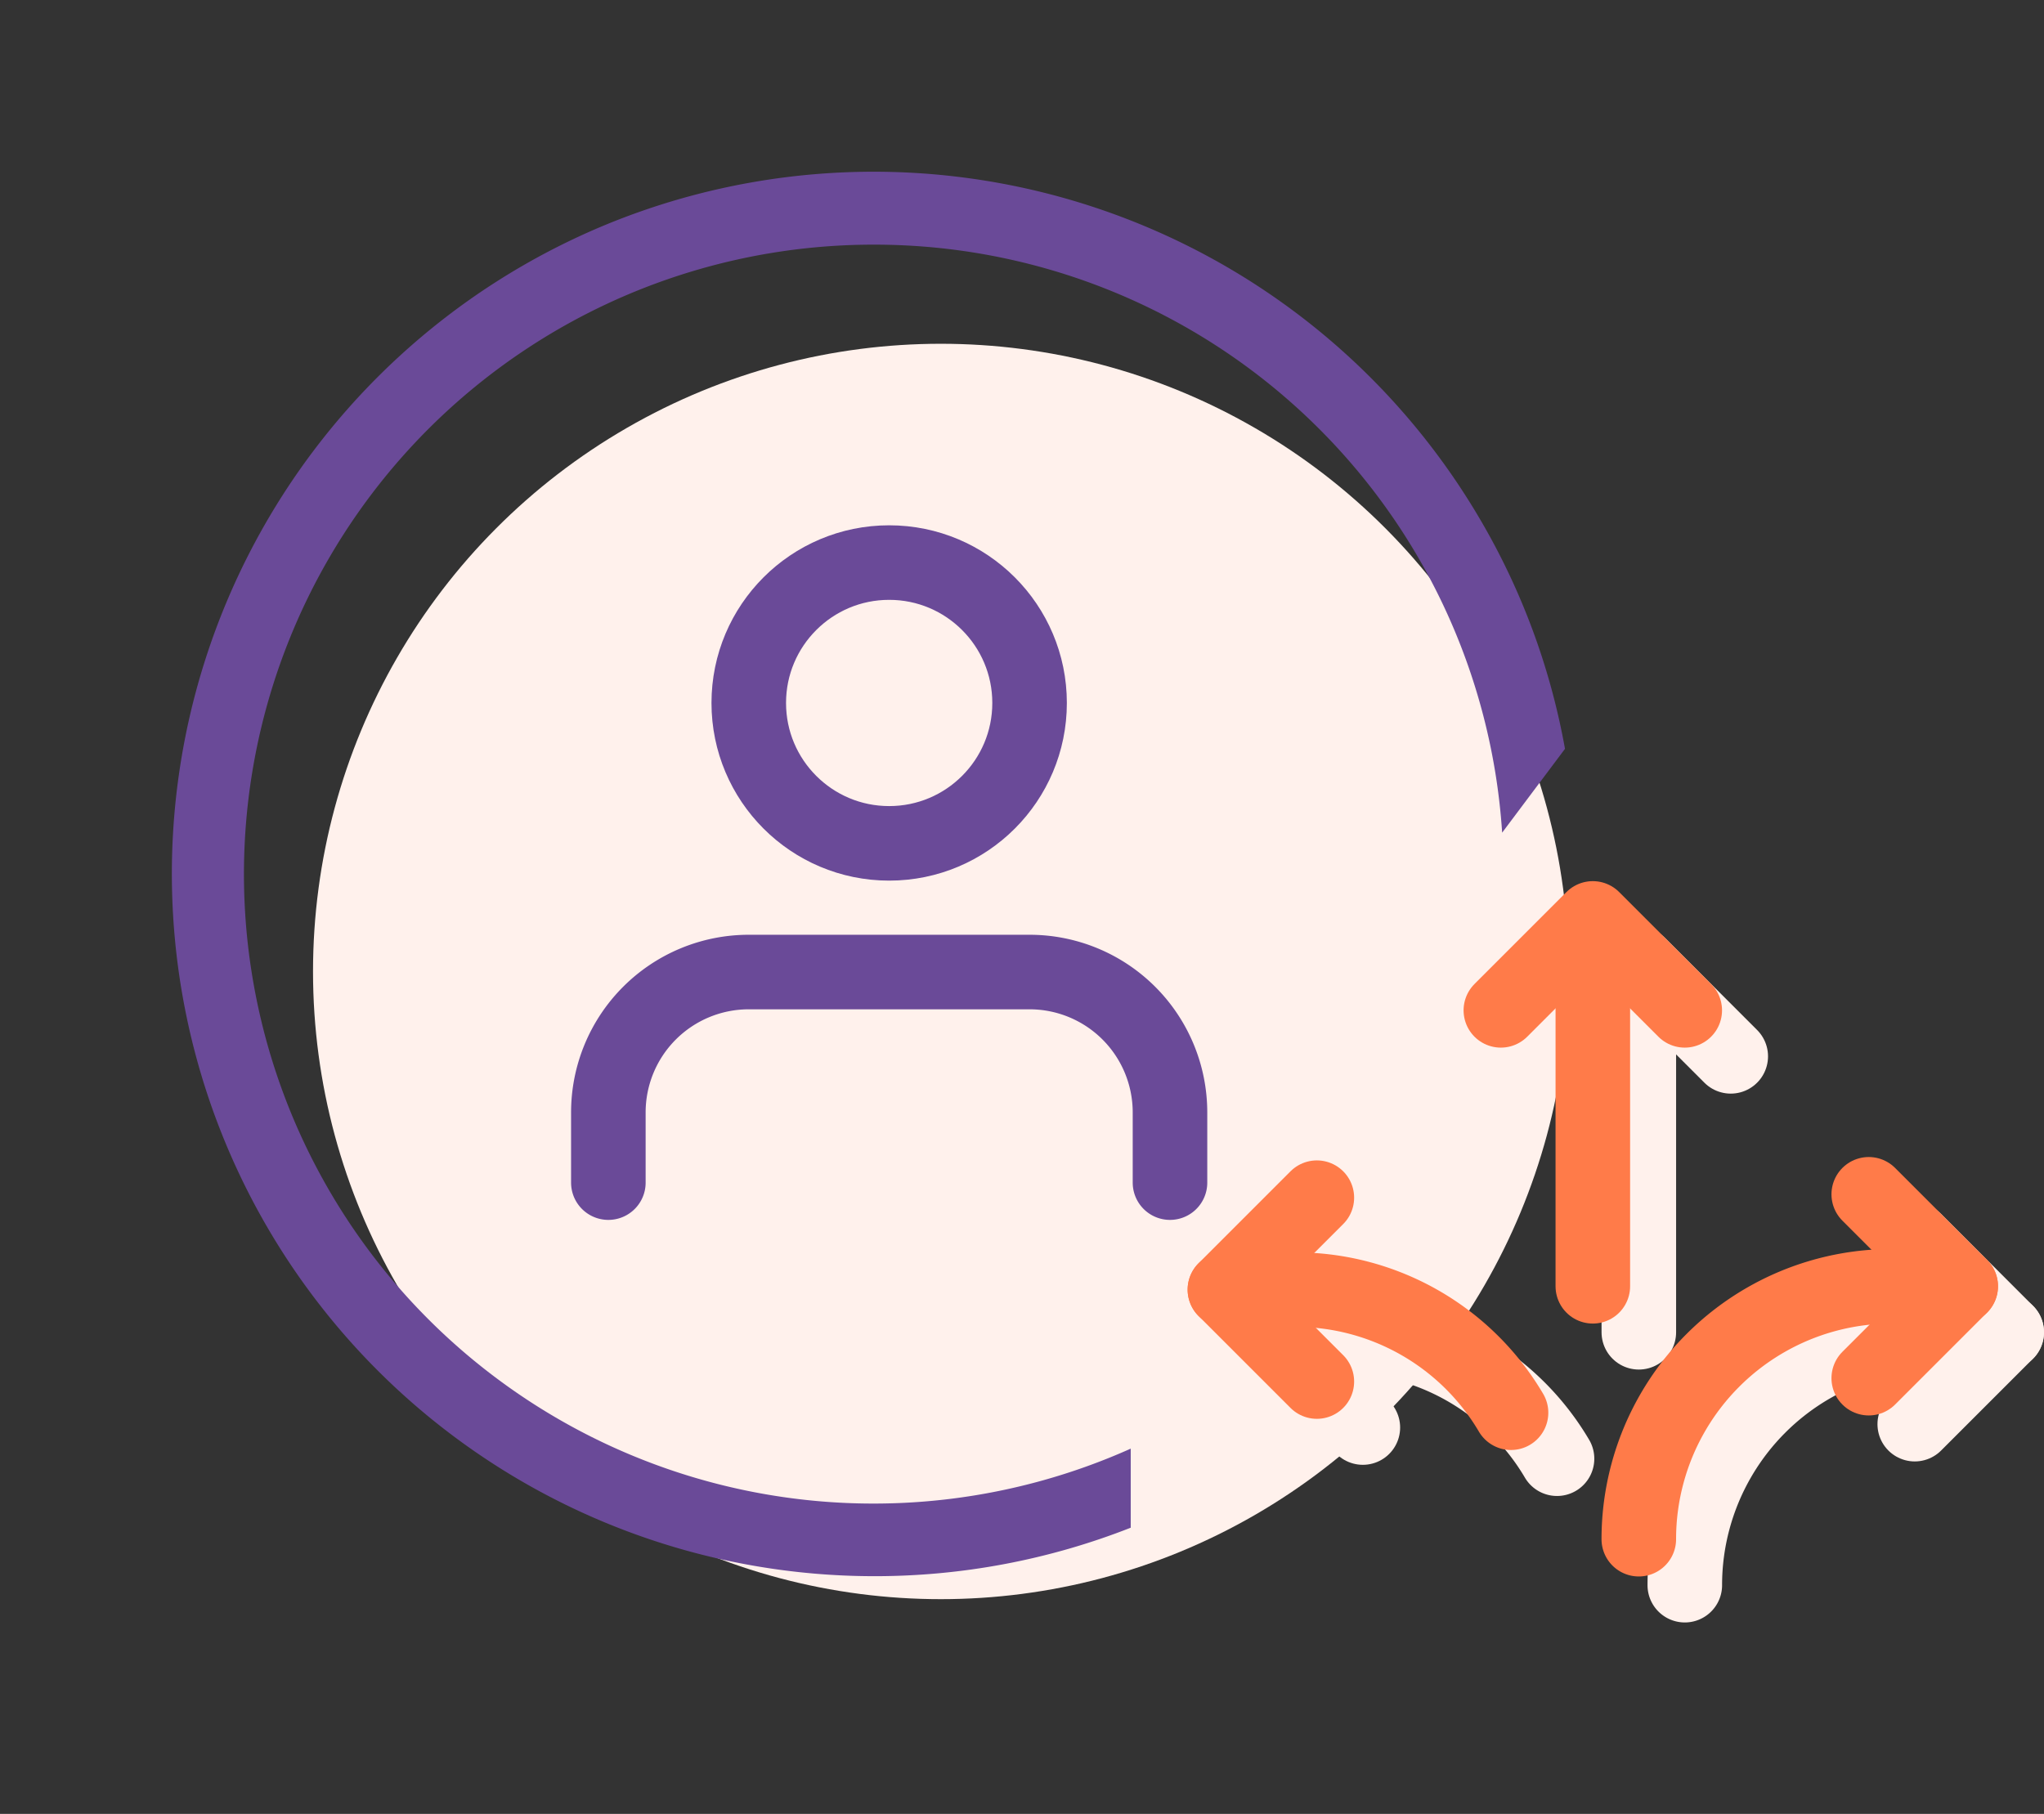 <svg xmlns="http://www.w3.org/2000/svg" xmlns:xlink="http://www.w3.org/1999/xlink" width="82.25" height="73" viewBox="0 0 82.25 73">
  <rect x="0" y="0" width="82.25" height="73" fill="#333333" stroke="none"/>
  <defs>
    <clipPath id="clip-path">
      <rect id="Rectangle_24" data-name="Rectangle 24" width="73" height="73" transform="translate(-0.25 0.049)" fill="#fff" stroke="#707070" stroke-width="1" opacity="0.72"/>
    </clipPath>
  </defs>
  <g id="provider-flexibility-ico" transform="translate(-1055.75 -593.049)">
    <g id="provider-flexibility-ico-2" data-name="provider-flexibility-ico" transform="translate(1056 593)" clip-path="url(#clip-path)">
      <g id="provider-flexibility-ico-3" data-name="provider-flexibility-ico" transform="translate(4.799 3.701)">
        <circle id="Ellipse_31" data-name="Ellipse 31" cx="25.262" cy="25.262" r="25.262" transform="translate(7.547 10.183)" fill="#fff1ec"/>
        <rect id="Rectangle_125" data-name="Rectangle 125" width="66.621" height="66.621" fill="none"/>
        <g id="Path_73" data-name="Path 73" transform="translate(1.851 3.259)">
          <path id="Path_74" data-name="Path 74" d="M28.261,0A28.261,28.261,0,1,1,0,28.261,28.261,28.261,0,0,1,28.261,0Z" transform="translate(0 0)" fill="none"/>
          <path id="Subtraction_3" data-name="Subtraction 3" d="M28.261,56.523a28.269,28.269,0,0,1-11-54.3A28.286,28.286,0,0,1,52.68,14.026a28.014,28.014,0,0,1,3.395,9.2L53.546,26.6A25.318,25.318,0,0,0,28.315,2.935h-.054A25.333,25.333,0,1,0,38.6,51.39v3.182A28.129,28.129,0,0,1,28.261,56.523Z" transform="translate(0 0)" fill="#6a4a98"/>
        </g>
        <g id="_2561496_user_icon" data-name="2561496_user_icon" transform="translate(19.431 18.989)">
          <path id="Path_72" data-name="Path 72" d="M26.6,23.475V20.65A5.65,5.65,0,0,0,20.95,15H9.65A5.65,5.65,0,0,0,4,20.65v2.825" transform="translate(-4 1.479)" fill="none" stroke="#6a4a98" stroke-linecap="round" stroke-linejoin="round" stroke-width="3"/>
          <circle id="Ellipse_30" data-name="Ellipse 30" cx="5.65" cy="5.65" r="5.65" transform="translate(5.65 0)" fill="none" stroke="#6a4a98" stroke-linecap="round" stroke-linejoin="round" stroke-width="3"/>
        </g>
      </g>
    </g>
    <g id="Group_24" data-name="Group 24" transform="translate(1105.966 631.862)">
      <path id="Path_56" data-name="Path 56" d="M0,0H22.207V22.207H0Z" transform="translate(0 5.552)" fill="none"/>
      <path id="Path_62" data-name="Path 62" d="M0,0V14.111" transform="translate(15.73 0.694)" fill="none" stroke="#fff1ec" stroke-linecap="round" stroke-width="3"/>
      <path id="Path_57" data-name="Path 57" d="M13,6.7,16.7,3l3.7,3.7" transform="translate(-0.971 -3)" fill="none" stroke="#fff1ec" stroke-linecap="round" stroke-linejoin="round" stroke-width="3"/>
      <path id="Path_58" data-name="Path 58" d="M6.7,13.4,3,9.7,6.7,6" transform="translate(-2.075 5.239)" fill="none" stroke="#fff1ec" stroke-linecap="round" stroke-linejoin="round" stroke-width="3"/>
      <path id="Path_59" data-name="Path 59" d="M14.513,14.953A10.062,10.062,0,0,0,5.776,10H3" transform="translate(-2.075 4.94)" fill="none" stroke="#fff1ec" stroke-linecap="round" stroke-linejoin="round" stroke-width="3"/>
      <path id="Path_60" data-name="Path 60" d="M3,13.4,6.7,9.7,3,6" transform="translate(23.833 5.103)" fill="none" stroke="#fff1ec" stroke-linecap="round" stroke-linejoin="round" stroke-width="3"/>
      <path id="Path_61" data-name="Path 61" d="M3,20.178A10.178,10.178,0,0,1,13.178,10h2.776" transform="translate(14.58 4.805)" fill="none" stroke="#fff1ec" stroke-linecap="round" stroke-linejoin="round" stroke-width="3"/>
    </g>
    <g id="Group_23" data-name="Group 23" transform="translate(1104.115 630.011)">
      <path id="Path_56-2" data-name="Path 56" d="M0,0H22.207V22.207H0Z" transform="translate(0 5.552)" fill="none"/>
      <path id="Path_62-2" data-name="Path 62" d="M0,0V14.111" transform="translate(15.73 0.694)" fill="none" stroke="#ff7b49" stroke-linecap="round" stroke-width="3"/>
      <path id="Path_57-2" data-name="Path 57" d="M13,6.7,16.7,3l3.7,3.7" transform="translate(-0.971 -3)" fill="none" stroke="#ff7b49" stroke-linecap="round" stroke-linejoin="round" stroke-width="3"/>
      <path id="Path_58-2" data-name="Path 58" d="M6.7,13.4,3,9.7,6.7,6" transform="translate(-2.075 5.239)" fill="none" stroke="#ff7b49" stroke-linecap="round" stroke-linejoin="round" stroke-width="3"/>
      <path id="Path_59-2" data-name="Path 59" d="M14.513,14.953A10.062,10.062,0,0,0,5.776,10H3" transform="translate(-2.075 4.94)" fill="none" stroke="#ff7b49" stroke-linecap="round" stroke-linejoin="round" stroke-width="3"/>
      <path id="Path_60-2" data-name="Path 60" d="M3,13.4,6.7,9.7,3,6" transform="translate(23.833 5.103)" fill="none" stroke="#ff7b49" stroke-linecap="round" stroke-linejoin="round" stroke-width="3"/>
      <path id="Path_61-2" data-name="Path 61" d="M3,20.178A10.178,10.178,0,0,1,13.178,10h2.776" transform="translate(14.58 4.805)" fill="none" stroke="#ff7b49" stroke-linecap="round" stroke-linejoin="round" stroke-width="3"/>
    </g>
  </g>
</svg>
